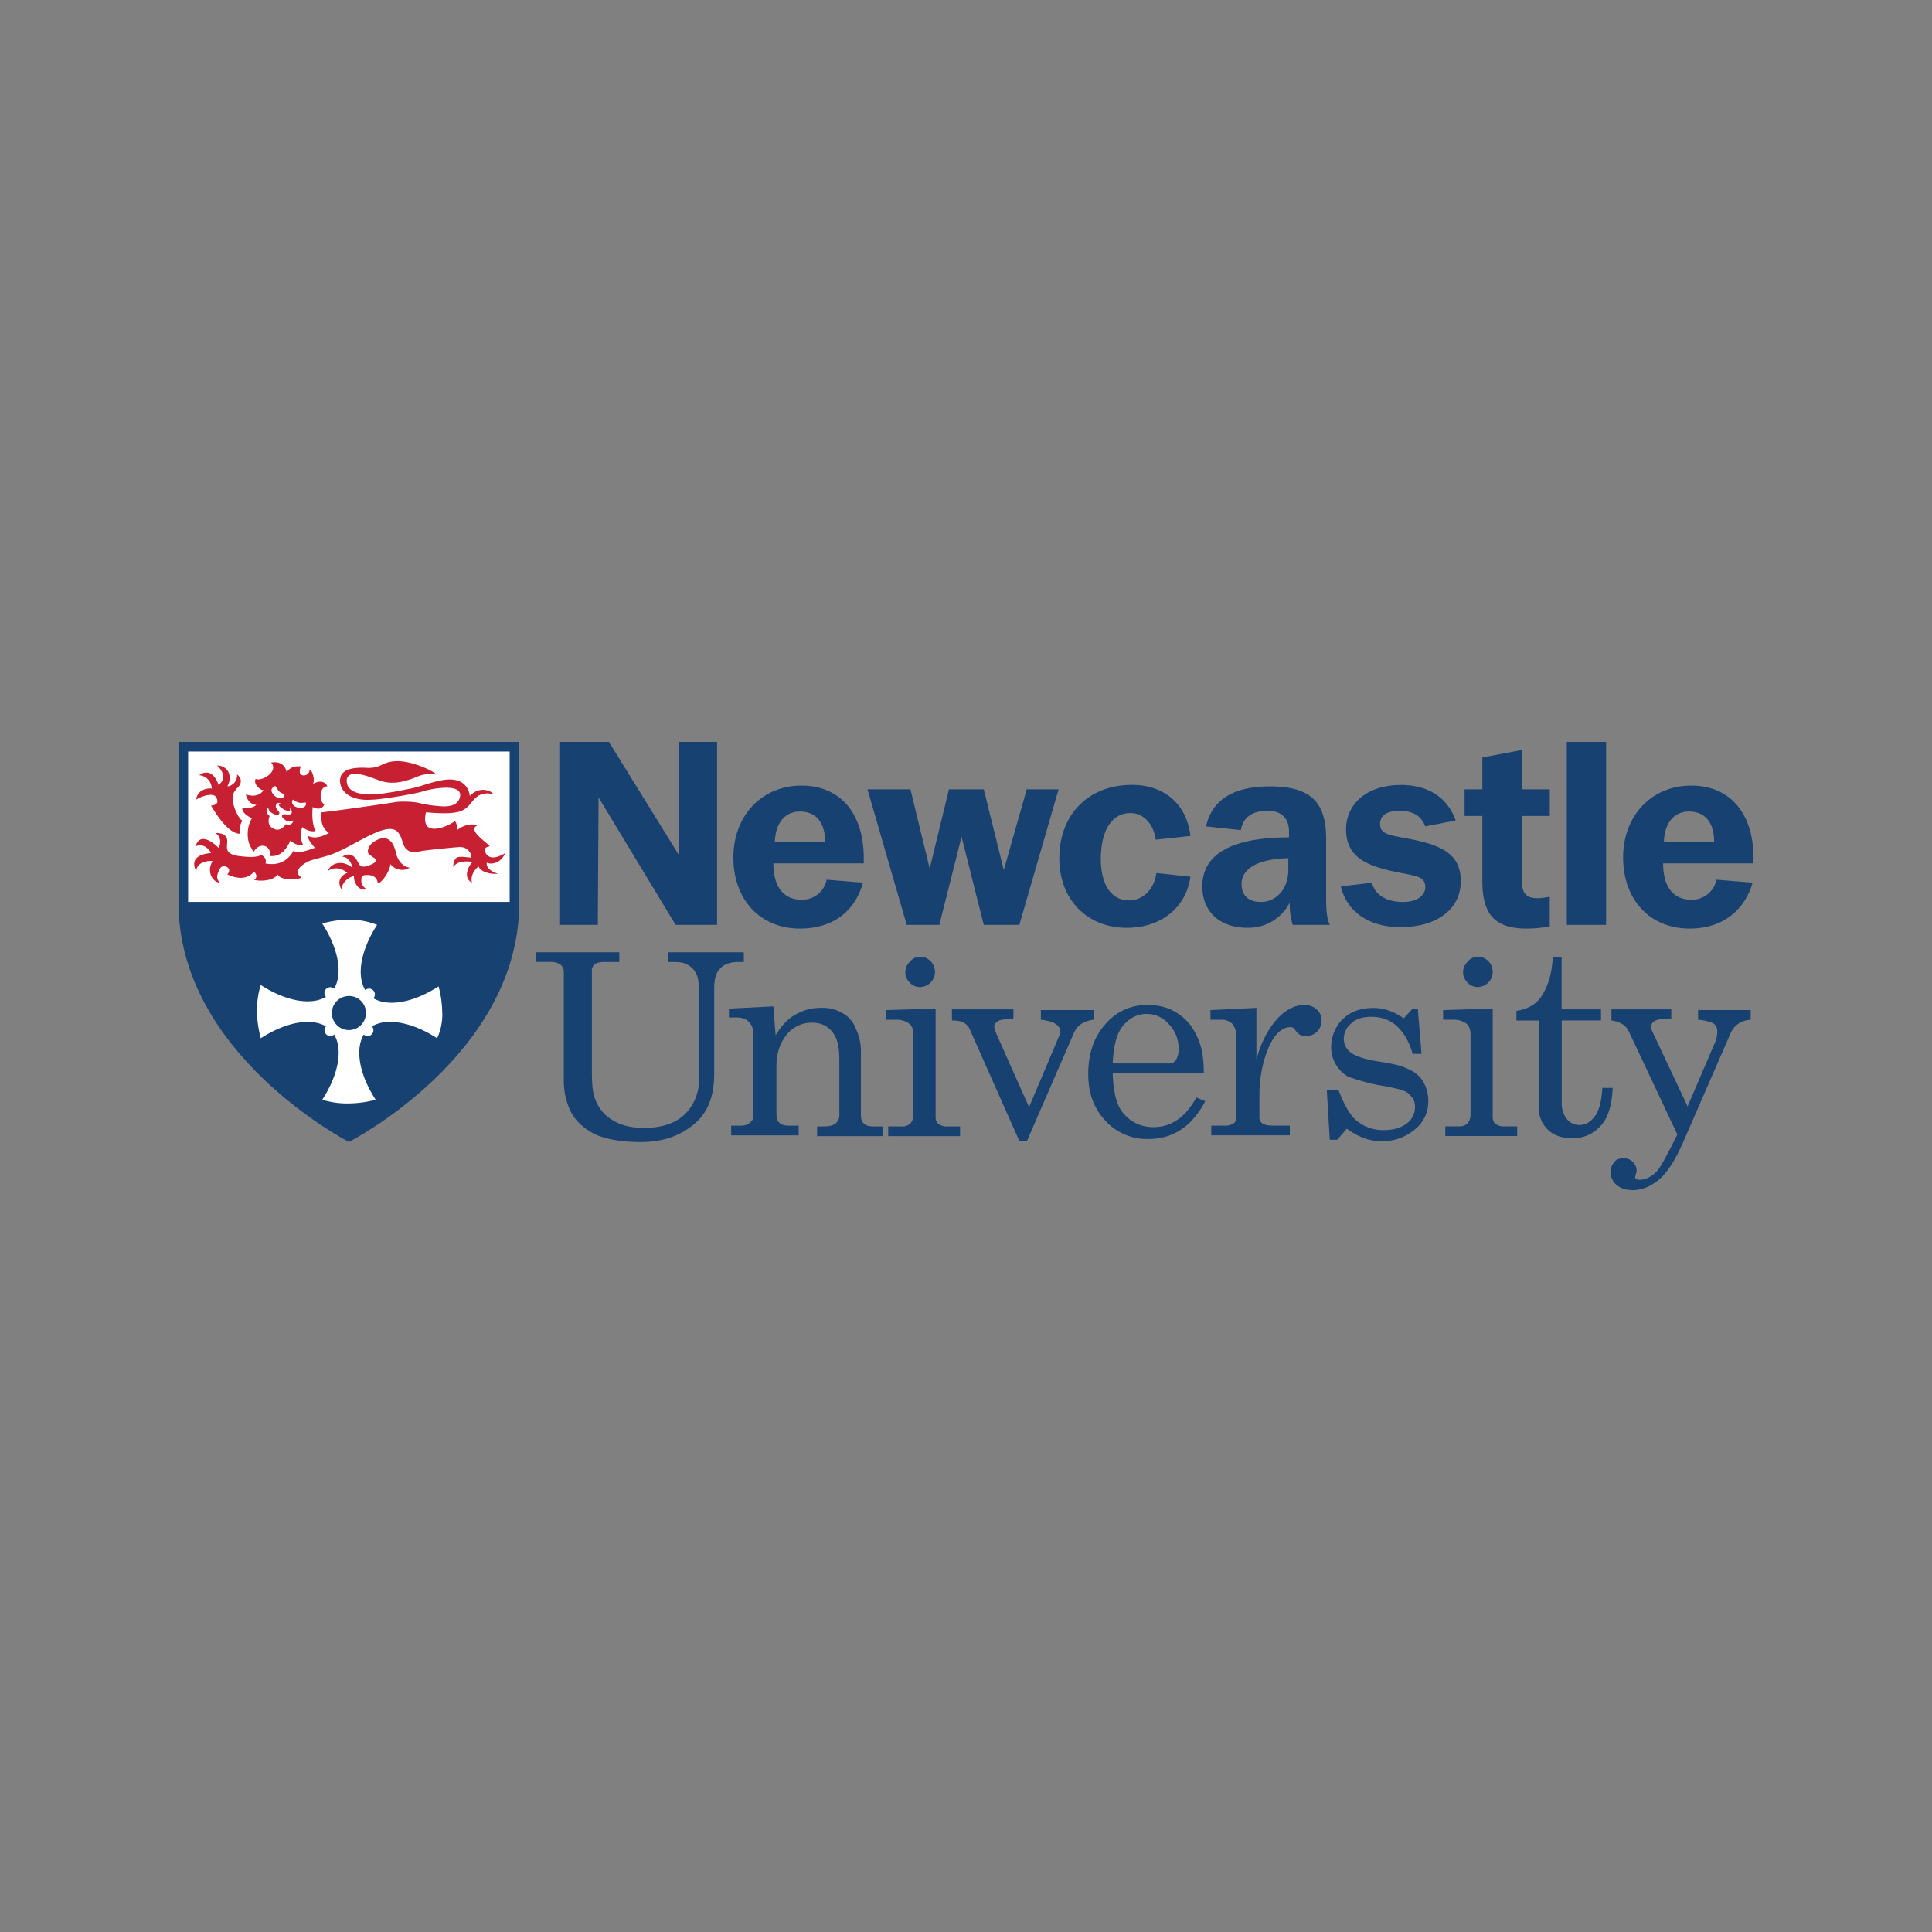 <?xml version="1.0" encoding="UTF-8"?> <svg xmlns="http://www.w3.org/2000/svg" id="Layer_1" data-name="Layer 1" viewBox="0 0 1000 1000"><rect x="0" y="0" width="1000" height="1000" fill="#808080" stroke="none"/><defs><style>.cls-1{fill:#174171;}.cls-2{fill:#fff;}.cls-3{fill:#c62032;}</style></defs><path class="cls-1" d="M414.11,480.64c-20.71,0-34.51-15-34.51-36.82,0-21.47,14.57-37.19,35.27-37.19,19.94,0,32.21,14.19,32.21,37.58v2.68H400.3c0,12.27,5.37,18.79,14.57,18.79a12.79,12.79,0,0,0,13-10.35l18.79,1.53c-4.22,15.34-16.1,23.78-32.59,23.78m13-44.87c0-10.35-5-15.72-13-15.72-7.67,0-12.66,5.75-13,15.72Z"></path><path class="cls-1" d="M874.63,480.64c-20.71,0-34.51-15-34.51-36.82,0-21.47,14.57-37.19,35.28-37.19,19.94,0,32.21,14.19,32.21,37.58v2.68H860.83c0,12.27,5.37,18.79,14.57,18.79a12.8,12.8,0,0,0,13-10.35l18.78,1.53c-4.6,15.34-16.48,23.78-32.59,23.78m12.65-44.87c0-10.35-5-15.72-13-15.72-7.67,0-12.66,5.75-13,15.72Z"></path><polyline class="cls-1" points="449 408.55 471.24 408.55 481.21 449.58 491.18 408.55 509.2 408.55 519.56 450.34 531.44 408.55 547.93 408.55 527.61 478.72 509.2 478.72 497.7 433.09 486.2 478.72 469.32 478.72 449 408.55"></polyline><path class="cls-1" d="M585.13,420.82c-8.82,0-15,7.67-15.34,22.62s5.75,22.62,14.57,22.62c6.9,0,13-5.36,14.19-14.18l17.64,1.91c-2.31,16.11-15.34,26.46-33,26.46-20.71,0-35.28-14.95-34.9-36.81.39-22.24,15.34-37.19,37.58-37.19,16.87,0,28.38,10,30.3,26.45l-18,1.92c-1.15-8.82-6.9-13.8-13-13.8"></path><path class="cls-1" d="M667.57,467.21a23.87,23.87,0,0,1-21.86,13c-14.57,0-23.39-8.43-23.39-21.47,0-16.49,15-25.31,44.86-25.31V430.4c0-6.9-3.83-10.73-11.12-10.73-8,0-12.65,3.45-13.8,10l-18-1.92c3.07-13.8,14.19-20.71,33-20.71,21.09,0,29.15,8.06,29.15,27.23V465.3c0,5.75.38,10.35,1.91,13.42H669.1a36.38,36.38,0,0,1-1.53-11.51m-24.93-9.58c0,5.75,3.45,9.2,10,9.2,8.06,0,14.19-6.9,14.19-16.49v-6.13C651.08,444.59,642.64,449.58,642.64,457.63Z"></path><path class="cls-1" d="M710.13,456.86c1.53,6.52,7.67,10,16.11,10,7.28,0,11.5-3.45,11.5-7.67,0-6.13-5.75-5.75-16.11-8.05-16.48-3.45-24.92-8.82-24.92-21.86s10.74-23,28.38-23c14.18,0,24.15,6.52,28.37,18.4l-15.72,3.07c-2.3-5.75-6.52-8.05-13.42-8.05-6.52,0-10,2.3-10,6.9,0,6.13,6.9,5.75,19.17,8.44,15.34,3.45,22.62,8.81,22.62,21.08,0,13.81-11.5,23.78-31.44,23.78-16.1,0-27.61-8.05-30.67-21.09l16.1-1.92"></path><polyline class="cls-1" points="810.98 384.01 831.3 384.01 831.3 478.72 810.98 478.72 810.98 384.01"></polyline><path class="cls-1" d="M401.45,535.85c3.07-5,6.14-8.43,10.36-10.73a25.89,25.89,0,0,1,13.42-3.46A19.39,19.39,0,0,1,436,524.35a14.57,14.57,0,0,1,6.91,8,26.29,26.29,0,0,1,2.68,12.27V576.5c0,2.3.38,4.22,1.53,5,1.15,1.15,2.69,1.54,5.37,1.54h4.6v5H422.93v-5H426c3.07,0,5-.39,6.52-1.54a5.49,5.49,0,0,0,1.92-4.21V548.89c0-6.14-.77-10.35-2.68-13.42-2.69-4.22-6.52-6.14-11.51-6.14a16.34,16.34,0,0,0-13,6.14c-3.45,4.22-5.36,9.59-5.36,16.49v24.15c0,2.31.38,4.22,1.53,5,1.15,1.15,2.68,1.53,5.37,1.53h4.6v5H378.45v-5h4.6c2.3,0,3.83-.38,5-1.53a4,4,0,0,0,1.92-3.45V535.47a9,9,0,0,0-2.3-6.52c-1.53-1.53-3.45-2.3-6.52-2.3H377.3v-4.6l23-1.15,1.15,15"></path><path class="cls-1" d="M458.2,522.82l26.08-.77v56a4.65,4.65,0,0,0,1.15,3.45,7,7,0,0,0,4.22,1.54h7.28v5H459.74v-5h6.9a6.11,6.11,0,0,0,4.6-1.54,7,7,0,0,0,1.54-4.21v-41.8q0-4-2.31-5.75A10.94,10.94,0,0,0,464,527.8h-5.37v-5m17.64-27.61a7.53,7.53,0,0,1,5.36,2.3,7.77,7.77,0,0,1,2.3,5.75,7.86,7.86,0,0,1-7.66,7.67,7,7,0,0,1-5.37-2.3,7.42,7.42,0,0,1,0-10.74A6.68,6.68,0,0,1,476.23,495.21Z"></path><path class="cls-1" d="M746.56,522.82l26.07-.77v56a4.69,4.69,0,0,0,1.15,3.45A7,7,0,0,0,778,583h7.29v5h-37.2v-5H755a6.13,6.13,0,0,0,4.61-1.54,7,7,0,0,0,1.53-4.21v-41.8q0-4-2.3-5.75a11,11,0,0,0-6.52-1.92h-5.37v-5m18-27.61a7.54,7.54,0,0,1,5.37,2.3,7.77,7.77,0,0,1,2.3,5.75,7.86,7.86,0,0,1-7.67,7.67,7,7,0,0,1-5.36-2.3,7.42,7.42,0,0,1,0-10.74A6.67,6.67,0,0,1,765,495.21Z"></path><path class="cls-1" d="M492.33,522.43h32.21v5q-6.33,0-8,1.15c-1.15.76-1.92,1.53-1.92,2.68a8.89,8.89,0,0,0,.77,3.07l17.25,38.73,15.72-37.2a3.38,3.38,0,0,0,.39-1.91c0-3.46-3.45-5.37-10-6.14v-5H566v5a14.51,14.51,0,0,0-6.52,2.3,10.34,10.34,0,0,0-3.83,5l-24.16,55.6h-3.83L502.3,533.55a7.75,7.75,0,0,0-3.45-4.22c-1.15-.76-3.45-1.15-6.14-1.15v-5.75"></path><path class="cls-1" d="M623.09,555.41H575.92c.39,10,1.92,16.87,5.75,21.09A19.88,19.88,0,0,0,597,583.4c9.21,0,16.49-5,22.24-15.34l4.6,1.92c-6.9,13-16.48,19.56-29.52,19.56A29,29,0,0,1,572.09,580c-6.14-6.52-8.82-14.57-8.82-24.16,0-10.73,3.07-19.17,8.82-25.69a28.05,28.05,0,0,1,21.86-10c6.13,0,11.88,1.53,16.48,5,4.6,3.06,8.06,8,10.36,14.18q2.3,6.33,2.3,16.11m-47.17-5h28.76a4.45,4.45,0,0,0,3.84-1.53,10.41,10.41,0,0,0,1.53-5.75,17.92,17.92,0,0,0-5-13,15,15,0,0,0-11.51-5.37c-5,0-9.2,2.3-12.65,6.52C577.84,535.47,576.31,542,575.92,550.42Z"></path><path class="cls-1" d="M692.49,563.46c3.07,8,6.14,13.81,10,16.87a21.42,21.42,0,0,0,13.81,4.6c5,0,8.82-1.15,11.88-3.45a10.69,10.69,0,0,0,4.22-8.43c0-1.92-.38-3.84-1.53-5a9.41,9.41,0,0,0-4.22-3.45c-1.92-.77-6.52-1.92-13.81-3.07a115.72,115.72,0,0,1-14.95-4.21A17.49,17.49,0,0,1,689,542a20.89,20.89,0,0,1,4.6-13c4.22-5,10-7.29,17.26-7.29,5.75,0,10.73,1.92,15.72,5.37l4.6-5h2.68l1.92,23.39h-4.6c-1.92-6.9-5-11.5-8.44-14.57s-7.66-4.6-13-4.6q-6.9,0-10.36,3.45a10.13,10.13,0,0,0-3.83,8,8.72,8.72,0,0,0,3.45,6.9c2.3,1.92,6.9,3.45,13.42,4.6q11.51,1.72,15,3.45c3.83,1.54,6.9,3.46,8.82,6.52A19.69,19.69,0,0,1,739.27,570a18.33,18.33,0,0,1-6.9,14.57,26.25,26.25,0,0,1-17.25,6.14c-6.52,0-12.27-2.3-18-6.52l-5,5.75h-3.84l-1.53-25.69h5.75"></path><path class="cls-1" d="M833.6,522.43h31.45v5H862c-2.69,0-4.6.38-5.75,1.15a3.1,3.1,0,0,0-1.54,3.06,3.4,3.4,0,0,0,.39,1.92l18.4,39.11,13.81-32.21a15,15,0,0,0,1.53-6.9,4.71,4.71,0,0,0-1.92-3.83,24.24,24.24,0,0,0-8-1.92v-5h27.22v5q-7.47.57-10.35,6.9l-24.54,56.37q-6.33,14.38-12.65,19.56c-4.22,3.45-8.82,5.36-13.42,5.36-3.46,0-6.14-.76-8.44-2.68a8.34,8.34,0,0,1-3.07-6.9,7.3,7.3,0,0,1,1.92-5c1.15-1.53,3.07-1.91,5-1.91a6.36,6.36,0,0,1,4.61,1.91,6.16,6.16,0,0,1,1.91,4.22,4.23,4.23,0,0,1-.38,1.92c0,.76-.38,1.15-.38,1.53,0,1.15.76,1.54,2.3,1.54a10.47,10.47,0,0,0,5.36-1.54,14.26,14.26,0,0,0,5.37-5.37c1.54-2.3,4.6-8.05,8.82-16.49l-24.92-52.91a9.41,9.41,0,0,0-3.45-4.22,16.8,16.8,0,0,0-5.75-1.92v-5.75"></path><polyline class="cls-1" points="289.49 384.01 315.18 384.01 351.22 442.29 351.22 384.01 371.16 384.01 371.16 478.72 349.69 478.72 309.81 412.76 309.43 478.72 289.49 478.72 289.49 384.01"></polyline><path class="cls-1" d="M277.6,492.91h42.95v5h-7.29c-2.68,0-4.22.38-5.37,1.15a4.45,4.45,0,0,0-1.53,3.84v51.76c0,6.14.38,10.74,1.53,13.81a21,21,0,0,0,8.82,11.12c4.22,2.68,9.59,4.21,16.49,4.21,9.2,0,16.49-2.3,21.47-7.28S362,565,362,556.94v-41a56.76,56.76,0,0,0-.77-9.58,12.19,12.19,0,0,0-2.68-5,11.32,11.32,0,0,0-4.22-2.68c-1.53-.77-4.6-.77-8.44-.77v-5H385v5h-2.68c-4.22,0-7.67,1.15-9.59,3.45-2.3,2.3-3.06,5.75-3.06,10.36v44.09c0,11.12-3.07,19.56-9.59,25.31-7.29,6.52-16.49,10-28.37,10-10.36,0-18.41-1.53-24.16-4.22-5.75-3.07-10-6.9-12.66-12.65a37.13,37.13,0,0,1-3.06-15.72V503.26a5,5,0,0,0-1.54-3.84,8.57,8.57,0,0,0-5-1.53H277.6v-5"></path><path class="cls-1" d="M802.16,464.15a38.57,38.57,0,0,1-6.14.76c-6.9,0-8.43-3.06-8.43-11.12V422.35h14.57v-13.8H787.59V388.22l-20.33,3.84v16.49h-9.2v13.8h9.2v33.74c0,17.26,6.52,24.55,23,24.55a66.15,66.15,0,0,0,11.89-1.15V464.15"></path><path class="cls-1" d="M829.38,562.69c-.38,6.91-1.53,11.89-3.83,15s-5,4.6-8,4.6a8.17,8.17,0,0,1-6.52-3.07,13,13,0,0,1-2.69-8.43V528.18h20.33v-5.75H808.29V495.21h-4.6c-.38,9.2-2.68,16.1-6.52,21.47-2.68,3.45-6.9,5.75-12.27,6.52v5h11.51v44.48c0,5,1.53,8.82,4.6,11.89s7.28,4.6,13,4.6a19.2,19.2,0,0,0,14.57-6.52c3.83-4.21,5.75-10.73,6.13-19.55h-5.37"></path><path class="cls-1" d="M675.24,520.13c-11.51,0-21.09,13.42-24.93,28.38V521.66l-23.77,1.16v5h5.75a7.81,7.81,0,0,1,5.75,2.3A11.39,11.39,0,0,1,640,537v41.42a3.46,3.46,0,0,1-1.53,3.06,8.7,8.7,0,0,1-5,1.15h-6.52v5h40.65v-5h-8.44q-4,0-5.75-1.15a3.72,3.72,0,0,1-1.53-3.45V565.76c0-12.65,5.36-34.13,16.1-34.13,3.07,0,2.3,4.61,8,4.61a7.87,7.87,0,0,0,8.06-8.06c0-5-4.22-8-8.82-8"></path><path class="cls-1" d="M92.39,384v83.2c0,78.61,88.2,123.86,88.2,123.86s88.19-44.86,88.19-123.86V384H92.39"></path><path class="cls-2" d="M228.9,524.35A54.61,54.61,0,0,0,227,510.54c-13,8.44-26.07,10.74-33.74,6.14a2.94,2.94,0,0,0,.77-1.92,3,3,0,0,0-3.07-3.06,3,3,0,0,0-1.92.76c-4.6-7.67-2.3-20.7,6.14-33.74A39.13,39.13,0,0,0,180.59,476h0A54.54,54.54,0,0,0,166.78,478c8.44,13,10.74,26.08,6.14,33.75a2.91,2.91,0,0,0-1.92-.77,3,3,0,0,0-3.07,3.07,2.94,2.94,0,0,0,.77,1.91c-7.67,4.6-20.71,2.3-33.74-6.13a42.7,42.7,0,0,0-1.92,13.8h0A54.16,54.16,0,0,0,135,537.39c13-8.44,26.07-10.74,33.74-6.14a2.94,2.94,0,0,0-.77,1.92,3,3,0,0,0,3.07,3.07,3,3,0,0,0,1.92-.77c4.6,7.67,2.3,20.71-6.14,33.74a42.73,42.73,0,0,0,13.81,1.92h0a54.53,54.53,0,0,0,13.8-1.92c-8.44-13-10.74-26.07-6.14-33.74a3,3,0,0,0,1.92.77,3,3,0,0,0,3.07-3.07,2.89,2.89,0,0,0-.77-1.92c7.67-4.6,20.71-2.3,33.75,6.14a29.56,29.56,0,0,0,2.68-13h0"></path><path class="cls-1" d="M189.41,524.35a8.82,8.82,0,1,1-8.82-8.82,8.68,8.68,0,0,1,8.82,8.82"></path><rect class="cls-2" x="97.38" y="388.99" width="166.42" height="77.84"></rect><path class="cls-3" d="M194.39,444.59c.77.77.38,1.15,0,1.54s-4.6,3.06-7.29,2.3c-1.91-.77-1.91-4.22-5-5.76-2.3-1.15-5,.77-5,.77,4.22,0,5.37,5.75,5.37,5.75-6.13-5-11.88-1.53-12.65,1.54,5.37-3.45,10,1.15,10,1.15-1.92.38-6.14,3.45-3.07,8.43.77-5.75,6.52-6.9,6.52-6.9-.38,2.68,1.92,8,6.52,6.9-3.45-2.3-2.69-4.6-2.69-5.75A1.75,1.75,0,0,1,189,453c6.52-.77,6.52,4.22,6.52,4.22,1.92,0,6.52-6.52,6.52-10,1.92,2.68,6.52,4.21,10,1.91-4.6-.76-6.14-5-6.52-5.75s-1.15-6.13-3.45-8.05c-3.07-3.07-7.29-.77-10,1.53-.77.77-3.07,4.6-.38,5.75a18.64,18.64,0,0,0,2.68,1.92"></path><path class="cls-3" d="M124.22,431.55c-6.9,0-14.19-13.42-15-14.57,3.84-.38,3.46-2.3,3.07-3.45-1.15-4.6-10-.38-10.73.39.38-4.61,5-6.14,8.05-5.76h0a7.08,7.08,0,0,0-6.52-6.9c5.37-3.83,8.82,1.15,10,5,5.37-3.84.38-9.21-.77-10a6.36,6.36,0,0,1,6.14,3.83,8.49,8.49,0,0,1-.77,6.9,3.81,3.81,0,0,0,2.3-.76,5.62,5.62,0,0,0,2.68-5.37s2.31,1.53,1.92,3.83c0,1.92-1.92,3.07-2.68,4.22s-2.69,3.07-.39,9.59c1.15,3.06,2.69,5.75,3.84,6.13-.38,1.54-1.92,3.07-1.15,6.9"></path><path class="cls-3" d="M109.26,441.52c-4.21.39-11.5,1.92-7.66,9.59,0-5.37,7.28-5.75,8.43-5.37-3.45,5.75.38,11.12,3.84,11.12-3.07-2.68-.39-6.13,0-7.28a2.32,2.32,0,0,1,2.68-1.15c3.83,1.15,1.15,4.21,1.15,4.21,8.44,3.84,12.27.39,13.8-1.53,0,0,2.69,2.68,0,4.22,1.54.76,9.59,1.15,12.27-2.69,1.15,3.07,10.36,3.07,12.27,1.54,0,0-1.91-1.15-1.91-2.69,0-2.3,2.68-4.21,5.75-5.75,3.83-1.53,10-2.3,16.1-5.37,11.51-5.36,25.7-15.72,30.3-9.2,2.3,3.07,1.91,6.52,4.21,8.44,2.31,2.3,6.14,1.15,8.44.76,5.75-.76,13.81-1.53,18.41-1.91,5-.39,6.13,3.45,6.52,3.83.38,1.15,0,1.92-.77,1.53-1.54,0-4.6-.76-6.52,0-2.3,1.54-1.92,5-1.92,5,1.92-3.45,7.67-3.07,10-2.68-1.92,1.53-5.37,8.05-.38,10.73-1.15-5,3.45-8.43,3.45-8.43.38,1.53,3.45,4.21,10,3.83-6.9-2.3-5.75-5.75-5.75-5.75,2.3,1.15,7.28.38,9.58-5-8.05,5-10,.39-10.35-.38-1.53-2.68,2.3-3.07,2.3-3.07-.77-1.53-11.89-8.43-6.52-10.73-1.91-1.15-6.52-.77-10.35,2.3,0-.77,0-3.45-1.15-4.6,0,0-6.52,4.6-11.89,3.83s-3.07-8.44-3.07-8.44,13.43,1.54,18.41-.76,5-5.75,9.2-8.06a9.34,9.34,0,0,1,7.29-.38c-.77-1.92-7.29-4.6-12.27.77,0,0-.39-9.59-12.27-8.44-7.29.77-13,3.84-20.33,5-7.28,1.53-14.57,2.68-19.17,2.68s-11.5-1.15-11.88-6.52c-.39-3.07,1.91-4.22,4.21-4.22,3.45,0,8.44,1.92,12.66,3.46a18.78,18.78,0,0,0,7.28,1.15c4.22,0,9.59-1.92,12.27-3.07s4.6-1.54,10-1.15c-2.3-2.3-13.42-7.29-21.09-6.9-7.28.38-7.67,3.83-15,3.45s-13.42.76-13.81,6.13,4.61,11.12,16.11,10.36c5,0,23-3.07,26.46-4.22,4.6-1.54,22.62-5,19.17,3.83-.77,1.92-2.68,3.84-8.05,3.84a63.91,63.91,0,0,1-13.42-1.92,46.56,46.56,0,0,0-11.12-.38c-4.22.76-33.75,5-38.73,5.36,0,1.92-1.15,7.29,3.83,10.74-2.3,1.15-6.52,3.45-10.73,1.53-.39,1.54,1.53,3.84,3.45,6.14-1.54.38-8.06,3.45-11.12,1.53-1.15,2.3-5.37,8.44-14.57,6.52.76-.38.38-3.45-1.92-4.22-2.3.39-2.69,1.54-11.89.39-2.68-.39-5-1.15-5.75-3.07s.38-4.6-.38-6.14c-1.15-3.06-5.76-2.68-5.76-2.68,4.22,3.07,1.54,7.67,1.54,7.67-3.84-3.83-10-7.67-11.89-.77,5-2.3,8.05,3.45,8.05,3.45"></path><path class="cls-3" d="M169.47,407c-2.3-4.6-7.67-1.15-7.67-1.15,1.53-1.53,0-6.9-1.54-7.67a3,3,0,0,1-3.83,3.07c-1.92-.38-1.15-3.45-.77-4.6-1.53,0-5-.38-7.28,3.07-.77-4.22-4.22-5.75-8.06-5,4.22,4.6-5,10-8,8.44-1.53,3.07,3.45,6.52,4.22,5.75-2.69,3.84-6.9,3.07-9.2,2.3,0,1.54,1.91,5.37,5.36,5.37-1.91,1.92-5.75,1.92-7.28,1.53-.38,2.69,3.83,5,5,5.37-3.45,5.75-2.3,12.66-.38,15.34l1.15,2.3c3.07-5.75,9.59-3.45,8.44,1.92,6.13.76,9.2-4.6,10.73-8.05a7.25,7.25,0,0,0,6.52,2.3,11,11,0,0,1-.38-9.21c2.3,1.92,5.37,2.69,6.9,1.92-1.92-2.68-1.92-9.59-1.53-12.27,1.53.77,4.6,1.92,6.13-1.53C165.25,415.83,164.86,407,169.47,407Zm-28.38.77c.38-.38,1.15-1.15,1.53-.77.77.77.77,1.54,1.92,2.69.77.76,2.3,1.15,2.69,1.53.38,1.54-2.31,3.45-5.37.38C140.71,410.46,139.94,408.93,141.09,407.78Zm6.9,18.79c-3.07,4.6-6.52,2.3-6.52,2.3s-3.83-1.53-1.91-6.52c-2.3-1.53-1.54-3.83-.77-4.22a4.51,4.51,0,0,0,2.68,3.07c1.92,1.15,2.69.38,3.07,0,.38-.77-.77-1.53-1.15-2.3a2.34,2.34,0,0,1-.38-2.68,1.85,1.85,0,0,1,2.3-.39c-2.69.39.77,2.69,1.53,3.07.39.38,4.22,1.92,3.07-.38.77,0,1.15,1.15,1.15,1.91s-1.15,1.54-2.3,1.15c-1.15,0-2.3-.38-2.68.39-.39.38,0,1.53,1.91,2.68s2.69.39,3.84,0A2.56,2.56,0,0,1,148,426.57Zm10.36-10c-.39,1.15-1.92,1.92-3.84,1.53-3.83-.76-3.83-3.83-2.68-4.21a8.17,8.17,0,0,0,2.68,1.53c1.53.38,2.3,0,3.45,0C158.35,415.07,158.35,415.83,158.35,416.6Z"></path></svg> 